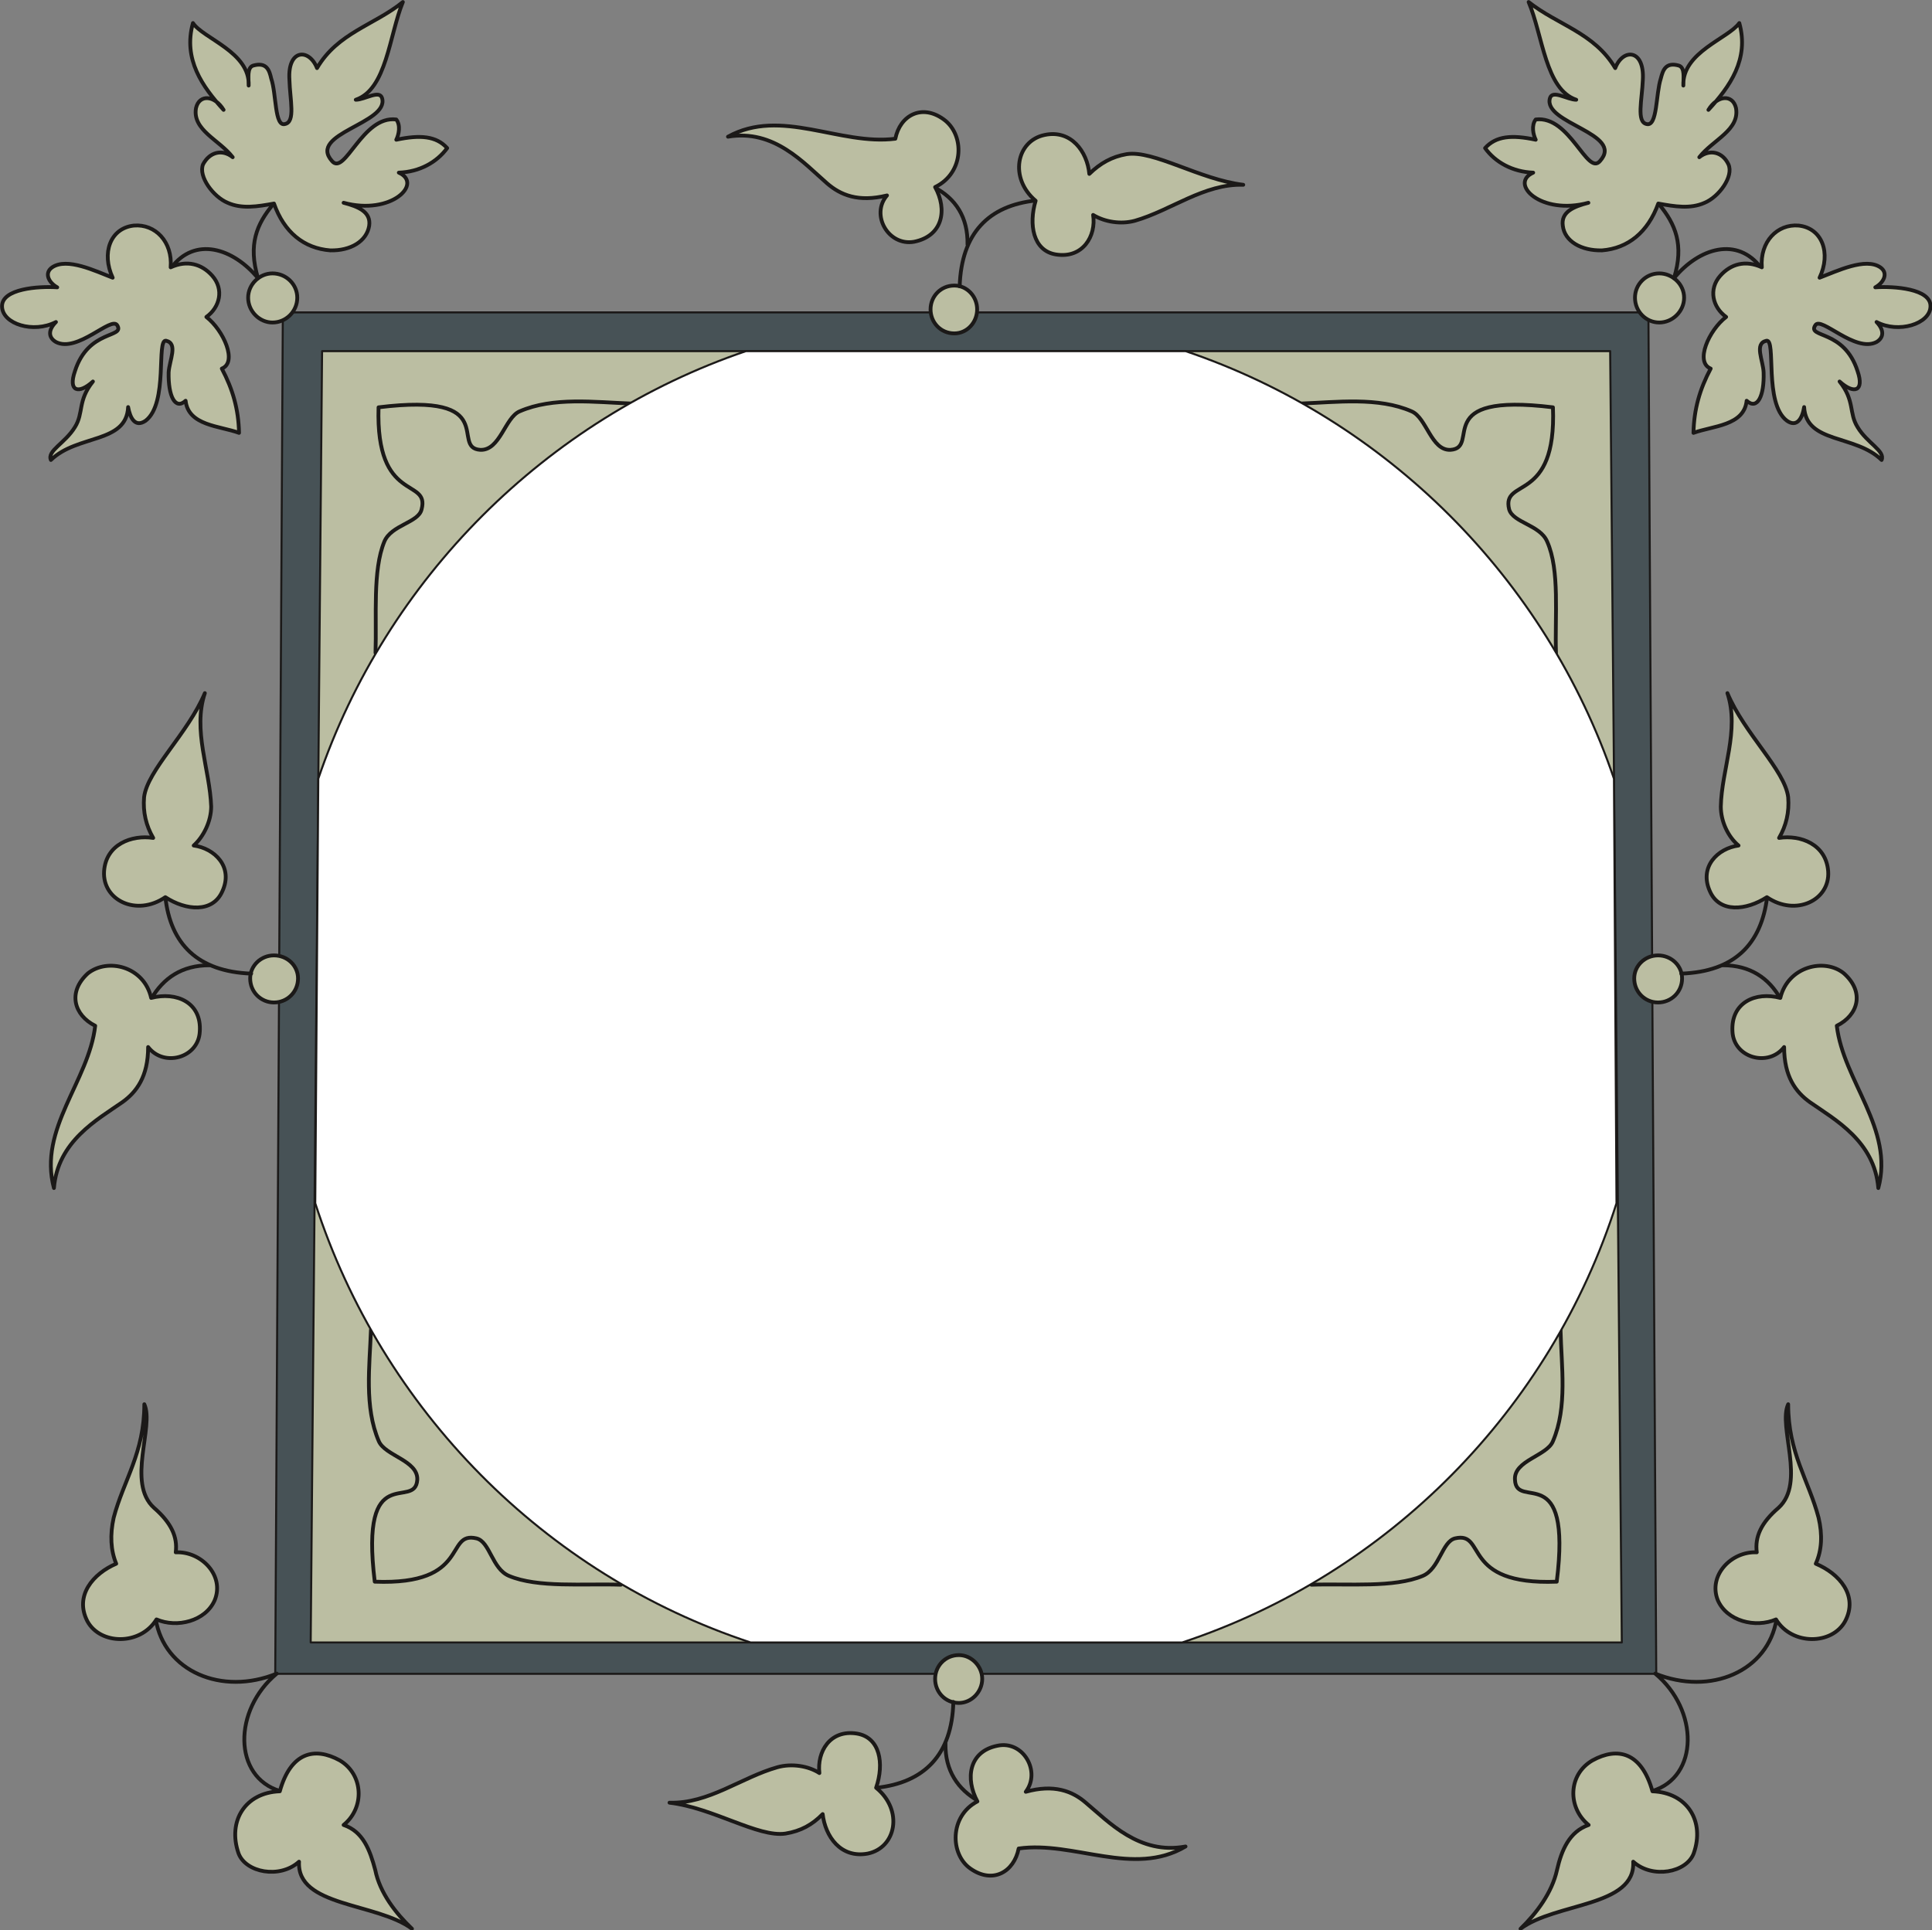 <svg xmlns="http://www.w3.org/2000/svg" version="1.2" width="76.3mm" height="76.25mm" viewBox="0 0 7630 7625" preserveAspectRatio="xMidYMid" fill-rule="evenodd" stroke-width="28.222" stroke-linejoin="round" xml:space="preserve"><rect x="0" y="0" width="7630" height="7625" fill="#808080" stroke="none"/><defs class="ClipPathGroup"><clipPath id="a" clipPathUnits="userSpaceOnUse"><path d="M0 0h7630v7625H0z"/></clipPath></defs><g class="SlideGroup"><g class="Slide" clip-path="url(#a)"><g class="Page"><g class="com.sun.star.drawing.PolyPolygonShape"><path class="BoundingBox" fill="none" d="M1083 1230h5463v5387H1083z"/><path fill="#475256" d="m6541 6612-31-5378H1117l-30 5378h5454Z"/><path fill="none" stroke="#1B1918" stroke-width="8" stroke-linecap="round" d="m6541 6612-31-5378H1117l-30 5378h5454Z"/></g><g class="com.sun.star.drawing.PolyPolygonShape"><path class="BoundingBox" fill="none" d="M1223 1383h5187v5110H1223z"/><path fill="#BBBEA2" d="M1272 1387h5087l46 5101H1227l45-5101Z"/><path fill="none" stroke="#1B1918" stroke-width="8" stroke-linecap="round" d="M1272 1387h5087l46 5101H1227l45-5101Z"/></g><g fill="none" class="com.sun.star.drawing.OpenBezierShape"><path class="BoundingBox" d="M5171 5245h1009v1024H5171z"/><path stroke="#1B1918" stroke-width="15" stroke-linecap="round" d="M5179 6260c147-5 326 13 440-35 66-28 76-135 127-148 127-30 20 186 402 171 61-489-160-278-165-403-5-76 127-94 150-152 58-135 33-298 30-440"/></g><g fill="none" class="com.sun.star.drawing.OpenBezierShape"><path class="BoundingBox" d="M1449 5245h1012v1024H1449z"/><path stroke="#1B1918" stroke-width="15" stroke-linecap="round" d="M2452 6260c-148-5-328 13-442-35-67-28-75-135-128-148-127-30-21 186-402 171-60-489 160-278 168-403 3-76-127-94-152-152-58-135-36-298-31-440"/></g><g fill="none" class="com.sun.star.drawing.OpenBezierShape"><path class="BoundingBox" d="M1475 1578h1026v1010H1475z"/><path stroke="#1B1918" stroke-width="15" stroke-linecap="round" d="M1483 2579c5-145-12-326 35-440 28-66 135-74 147-127 33-127-182-21-170-403 488-60 280 160 402 168 78 3 97-127 155-152 133-58 298-36 440-31"/></g><g fill="none" class="com.sun.star.drawing.OpenBezierShape"><path class="BoundingBox" d="M5130 1578h1024v1010H5130z"/><path stroke="#1B1918" stroke-width="15" stroke-linecap="round" d="M6145 2579c-5-145 16-326-35-440-28-66-135-74-150-127-31-127 188-21 173-403-489-60-281 160-405 168-76 3-94-127-153-152-132-58-298-36-437-31"/></g><g fill="none" class="com.sun.star.drawing.OpenBezierShape"><path class="BoundingBox" d="M6517 6388h508v696h-508z"/><path stroke="#1B1918" stroke-width="15" stroke-linecap="round" d="M6525 7075c185-56 185-320 12-464 219 89 446-10 479-215"/></g><g class="com.sun.star.drawing.ClosedBezierShape"><path class="BoundingBox" fill="none" d="M6767 5539h547v945h-547z"/><path fill="#BBBEA2" d="M7014 6397c-81 35-194 7-230-76-39-98 54-194 154-189-8-61 17-117 86-176 109-99-3-321 38-409 0 193 81 300 120 448 16 68 13 129-11 182 93 39 169 126 116 227-51 94-210 97-273-7Z"/><path fill="none" stroke="#1B1918" stroke-width="15" stroke-linecap="round" d="M7014 6397c-81 35-194 7-230-76-39-98 54-194 154-189-8-61 17-117 86-176 109-99-3-321 38-409 0 193 81 300 120 448 16 68 13 129-11 182 93 39 169 126 116 227-51 94-210 97-273-7Z"/></g><g class="com.sun.star.drawing.ClosedBezierShape"><path class="BoundingBox" fill="none" d="M5997 6919h714v709h-714z"/><path fill="#BBBEA2" d="M6526 7076c-43-154-137-177-237-122-97 56-99 187-15 255-76 26-107 99-125 178-20 90-81 171-144 232 139-104 455-86 445-265 76 69 211 43 239-33 45-127-26-240-163-245Z"/><path fill="none" stroke="#1B1918" stroke-width="15" stroke-linecap="round" d="M6526 7076c-43-154-137-177-237-122-97 56-99 187-15 255-76 26-107 99-125 178-20 90-81 171-144 232 139-104 455-86 445-265 76 69 211 43 239-33 45-127-26-240-163-245Z"/></g><g fill="none" class="com.sun.star.drawing.OpenBezierShape"><path class="BoundingBox" d="M607 6388h508v696H607z"/><path stroke="#1B1918" stroke-width="15" stroke-linecap="round" d="M1106 7075c-186-56-186-320-13-464-218 89-445-10-478-215"/></g><g class="com.sun.star.drawing.ClosedBezierShape"><path class="BoundingBox" fill="none" d="M320 5539h547v945H320z"/><path fill="#BBBEA2" d="M618 6397c81 35 194 7 230-76 40-98-54-194-154-189 8-61-18-117-86-176-109-99 2-321-38-409 0 193-82 300-121 448-15 68-12 129 10 182-91 39-166 126-114 227 51 94 209 97 273-7Z"/><path fill="none" stroke="#1B1918" stroke-width="15" stroke-linecap="round" d="M618 6397c81 35 194 7 230-76 40-98-54-194-154-189 8-61-18-117-86-176-109-99 2-321-38-409 0 193-82 300-121 448-15 68-12 129 10 182-91 39-166 126-114 227 51 94 209 97 273-7Z"/></g><g class="com.sun.star.drawing.ClosedBezierShape"><path class="BoundingBox" fill="none" d="M921 6919h715v709H921z"/><path fill="#BBBEA2" d="M1105 7076c43-154 137-177 237-122 94 56 99 187 15 255 77 26 104 99 125 178 18 90 81 171 145 232-140-104-456-86-446-265-76 69-211 43-239-33-44-127 26-240 163-245Z"/><path fill="none" stroke="#1B1918" stroke-width="15" stroke-linecap="round" d="M1105 7076c43-154 137-177 237-122 94 56 99 187 15 255 77 26 104 99 125 178 18 90 81 171 145 232-140-104-456-86-446-265-76 69-211 43-239-33-44-127 26-240 163-245Z"/></g><g class="com.sun.star.drawing.ClosedBezierShape"><path class="BoundingBox" fill="none" d="M6446 3766h206v203h-206z"/><path fill="#BBBEA2" d="M6548 3774c-51 0-94 40-94 91 0 54 43 95 94 95 52 0 95-41 95-95 0-51-43-91-95-91Z"/><path fill="none" stroke="#1B1918" stroke-width="15" stroke-linecap="round" d="M6548 3774c-51 0-94 40-94 91 0 54 43 95 94 95 52 0 95-41 95-95 0-51-43-91-95-91Z"/></g><g fill="none" class="com.sun.star.drawing.OpenBezierShape"><path class="BoundingBox" d="M6632 3535h356v320h-356z"/><path stroke="#1B1918" stroke-width="15" stroke-linecap="round" d="M6640 3846c211-8 316-117 339-303"/></g><g fill="none" class="com.sun.star.drawing.OpenBezierShape"><path class="BoundingBox" d="M6797 3805h244v150h-244z"/><path stroke="#1B1918" stroke-width="15" stroke-linecap="round" d="M6805 3813c106 0 181 50 227 133"/></g><g class="com.sun.star.drawing.ClosedBezierShape"><path class="BoundingBox" fill="none" d="M6732 2730h497v864h-497z"/><path fill="#BBBEA2" d="M6978 3544c-82 53-187 63-225-23-44-97 31-170 113-181-42-35-70-96-70-154 3-146 75-301 26-448 67 160 227 304 240 411 5 59-8 113-36 161 85-13 186 25 194 132 8 114-128 180-242 102Z"/><path fill="none" stroke="#1B1918" stroke-width="15" stroke-linecap="round" d="M6978 3544c-82 53-187 63-225-23-44-97 31-170 113-181-42-35-70-96-70-154 3-146 75-301 26-448 67 160 227 304 240 411 5 59-8 113-36 161 85-13 186 25 194 132 8 114-128 180-242 102Z"/></g><g class="com.sun.star.drawing.ClosedBezierShape"><path class="BoundingBox" fill="none" d="M6834 3807h606v895h-606z"/><path fill="#BBBEA2" d="M7031 3942c30-125 175-159 251-97 83 74 57 165-28 207 26 219 227 407 164 641-15-185-171-270-270-339-56-40-102-101-102-218-62 81-199 43-204-61-7-115 91-159 189-133Z"/><path fill="none" stroke="#1B1918" stroke-width="15" stroke-linecap="round" d="M7031 3942c30-125 175-159 251-97 83 74 57 165-28 207 26 219 227 407 164 641-15-185-171-270-270-339-56-40-102-101-102-218-62 81-199 43-204-61-7-115 91-159 189-133Z"/></g><g class="com.sun.star.drawing.ClosedBezierShape"><path class="BoundingBox" fill="none" d="M980 3766h206v203H980z"/><path fill="#BBBEA2" d="M1082 3774c52 0 95 40 95 91 0 54-43 95-95 95-51 0-94-41-94-95 0-51 43-91 94-91Z"/><path fill="none" stroke="#1B1918" stroke-width="15" stroke-linecap="round" d="M1082 3774c52 0 95 40 95 91 0 54-43 95-95 95-51 0-94-41-94-95 0-51 43-91 94-91Z"/></g><g fill="none" class="com.sun.star.drawing.OpenBezierShape"><path class="BoundingBox" d="M645 3535h356v320H645z"/><path stroke="#1B1918" stroke-width="15" stroke-linecap="round" d="M992 3846c-211-8-319-117-339-303"/></g><g fill="none" class="com.sun.star.drawing.OpenBezierShape"><path class="BoundingBox" d="M589 3805h247v150H589z"/><path stroke="#1B1918" stroke-width="15" stroke-linecap="round" d="M827 3813c-108 0-182 50-230 133"/></g><g class="com.sun.star.drawing.ClosedBezierShape"><path class="BoundingBox" fill="none" d="M403 2730h498v864H403z"/><path fill="#BBBEA2" d="M653 3544c81 53 187 63 225-23 45-97-31-170-113-181 39-35 69-96 69-154-5-146-74-301-25-448-67 160-227 304-240 411-5 59 8 113 36 161-85-13-187 25-194 132-7 114 128 180 242 102Z"/><path fill="none" stroke="#1B1918" stroke-width="15" stroke-linecap="round" d="M653 3544c81 53 187 63 225-23 45-97-31-170-113-181 39-35 69-96 69-154-5-146-74-301-25-448-67 160-227 304-240 411-5 59 8 113 36 161-85-13-187 25-194 132-7 114 128 180 242 102Z"/></g><g class="com.sun.star.drawing.ClosedBezierShape"><path class="BoundingBox" fill="none" d="M193 3807h606v895H193z"/><path fill="#BBBEA2" d="M597 3942c-28-125-172-159-250-97-81 74-55 165 29 207-25 219-226 407-163 641 15-185 171-270 270-339 56-40 102-101 102-218 62 81 199 43 204-61 8-115-92-159-192-133Z"/><path fill="none" stroke="#1B1918" stroke-width="15" stroke-linecap="round" d="M597 3942c-28-125-172-159-250-97-81 74-55 165 29 207-25 219-226 407-163 641 15-185 171-270 270-339 56-40 102-101 102-218 62 81 199 43 204-61 8-115-92-159-192-133Z"/></g><g class="com.sun.star.drawing.ClosedBezierShape"><path class="BoundingBox" fill="none" d="M3667 1120h201v206h-201z"/><path fill="#BBBEA2" d="M3859 1222c0 52-40 95-90 95-54 0-94-43-94-95 0-51 40-94 94-94 50 0 90 43 90 94Z"/><path fill="none" stroke="#1B1918" stroke-width="15" stroke-linecap="round" d="M3859 1222c0 52-40 95-90 95-54 0-94-43-94-95 0-51 40-94 94-94 50 0 90 43 90 94Z"/></g><g fill="none" class="com.sun.star.drawing.OpenBezierShape"><path class="BoundingBox" d="M3782 784h318v356h-318z"/><path stroke="#1B1918" stroke-width="15" stroke-linecap="round" d="M3790 1131c7-211 115-319 301-339"/></g><g fill="none" class="com.sun.star.drawing.OpenBezierShape"><path class="BoundingBox" d="M3680 731h150v244h-150z"/><path stroke="#1B1918" stroke-width="15" stroke-linecap="round" d="M3821 966c2-107-46-182-133-227"/></g><g class="com.sun.star.drawing.ClosedBezierShape"><path class="BoundingBox" fill="none" d="M4017 522h902v495h-902z"/><path fill="#BBBEA2" d="M4090 793c-28 94-10 197 79 212 108 18 161-74 148-156 46 28 110 38 165 23 143-41 273-147 428-142-173-21-354-138-461-121-58 10-104 36-147 78-8-88-72-176-176-154-113 23-141 171-36 260Z"/><path fill="none" stroke="#1B1918" stroke-width="15" stroke-linecap="round" d="M4090 793c-28 94-10 197 79 212 108 18 161-74 148-156 46 28 110 38 165 23 143-41 273-147 428-142-173-21-354-138-461-121-58 10-104 36-147 78-8-88-72-176-176-154-113 23-141 171-36 260Z"/></g><g class="com.sun.star.drawing.ClosedBezierShape"><path class="BoundingBox" fill="none" d="M2867 435h927v531h-927z"/><path fill="#BBBEA2" d="M3693 739c117-57 117-209 33-268-86-62-172-15-190 77-220 28-451-124-661-8 182-31 299 104 391 184 53 46 123 76 237 48-66 76 5 201 107 183 114-23 132-127 83-216Z"/><path fill="none" stroke="#1B1918" stroke-width="15" stroke-linecap="round" d="M3693 739c117-57 117-209 33-268-86-62-172-15-190 77-220 28-451-124-661-8 182-31 299 104 391 184 53 46 123 76 237 48-66 76 5 201 107 183 114-23 132-127 83-216Z"/></g><g class="com.sun.star.drawing.ClosedBezierShape"><path class="BoundingBox" fill="none" d="M3685 6530h203v206h-203z"/><path fill="#BBBEA2" d="M3693 6632c0-51 40-94 94-94 49 0 92 43 92 94 0 52-43 95-92 95-54 0-94-43-94-95Z"/><path fill="none" stroke="#1B1918" stroke-width="15" stroke-linecap="round" d="M3693 6632c0-51 40-94 94-94 49 0 92 43 92 94 0 52-43 95-92 95-54 0-94-43-94-95Z"/></g><g fill="none" class="com.sun.star.drawing.OpenBezierShape"><path class="BoundingBox" d="M3454 6715h320v356h-320z"/><path stroke="#1B1918" stroke-width="15" stroke-linecap="round" d="M3765 6723c-5 211-117 319-303 339"/></g><g fill="none" class="com.sun.star.drawing.OpenBezierShape"><path class="BoundingBox" d="M3726 6880h148v244h-148z"/><path stroke="#1B1918" stroke-width="15" stroke-linecap="round" d="M3734 6888c-2 106 49 181 131 227"/></g><g class="com.sun.star.drawing.ClosedBezierShape"><path class="BoundingBox" fill="none" d="M2636 6838h901v496h-901z"/><path fill="#BBBEA2" d="M3460 7062c33-97 15-199-76-214-107-17-158 73-148 156-43-28-109-39-166-23-142 40-272 145-426 140 172 20 350 138 458 122 61-10 106-35 147-77 10 88 71 176 178 156 112-23 142-171 33-260Z"/><path fill="none" stroke="#1B1918" stroke-width="15" stroke-linecap="round" d="M3460 7062c33-97 15-199-76-214-107-17-158 73-148 156-43-28-109-39-166-23-142 40-272 145-426 140 172 20 350 138 458 122 61-10 106-35 147-77 10 88 71 176 178 156 112-23 142-171 33-260Z"/></g><g class="com.sun.star.drawing.ClosedBezierShape"><path class="BoundingBox" fill="none" d="M3766 6885h925v533h-925z"/><path fill="#BBBEA2" d="M3860 7116c-111 58-108 209-28 265 89 63 173 13 191-79 217-31 453 114 659-8-183 34-303-97-394-173-53-46-126-74-237-43 61-80-10-204-112-182-114 23-127 131-79 220Z"/><path fill="none" stroke="#1B1918" stroke-width="15" stroke-linecap="round" d="M3860 7116c-111 58-108 209-28 265 89 63 173 13 191-79 217-31 453 114 659-8-183 34-303-97-394-173-53-46-126-74-237-43 61-80-10-204-112-182-114 23-127 131-79 220Z"/></g><g class="com.sun.star.drawing.ClosedBezierShape"><path class="BoundingBox" fill="none" d="M6449 1072h211v211h-211z"/><path fill="#BBBEA2" d="M6553 1080c-53 0-96 43-96 96 0 54 43 98 96 98 52 0 98-44 98-98 0-53-46-96-98-96Z"/><path fill="none" stroke="#1B1918" stroke-width="15" stroke-linecap="round" d="M6553 1080c-53 0-96 43-96 96 0 54 43 98 96 98 52 0 98-44 98-98 0-53-46-96-98-96Z"/></g><g class="com.sun.star.drawing.ClosedBezierShape"><path class="BoundingBox" fill="none" d="M5857 0h1032v998H5857z"/><path fill="#BBBEA2" d="M6549 804c-41 114-120 177-222 185-82 2-148-36-155-97-8-55 43-76 101-91-188 51-315-76-218-119-81-3-150-41-190-97 43-48 106-53 200-33-10-20-18-57 0-80 135-17 203 225 254 164 98-109-226-148-198-248 10-35 69 6 104 6-122-41-132-254-188-386 115 91 259 121 342 261 30-79 116-76 109 46-3 79-26 167 15 175 43 11 36-119 56-180 8-31 18-66 71-51 25 8 18 48 18 79-5-132 178-186 221-247 40 143-38 252-122 343 35-58 96-63 109-7 15 87-91 125-145 194 41-33 92-21 115 28 22 48-38 129-94 152-56 25-117 15-183 3Z"/><path fill="none" stroke="#1B1918" stroke-width="15" stroke-linecap="round" d="M6549 804c-41 114-120 177-222 185-82 2-148-36-155-97-8-55 43-76 101-91-188 51-315-76-218-119-81-3-150-41-190-97 43-48 106-53 200-33-10-20-18-57 0-80 135-17 203 225 254 164 98-109-226-148-198-248 10-35 69 6 104 6-122-41-132-254-188-386 115 91 259 121 342 261 30-79 116-76 109 46-3 79-26 167 15 175 43 11 36-119 56-180 8-31 18-66 71-51 25 8 18 48 18 79-5-132 178-186 221-247 40 143-38 252-122 343 35-58 96-63 109-7 15 87-91 125-145 194 41-33 92-21 115 28 22 48-38 129-94 152-56 25-117 15-183 3Z"/></g><g fill="none" class="com.sun.star.drawing.OpenBezierShape"><path class="BoundingBox" d="M6545 800h419v308h-419z"/><path stroke="#1B1918" stroke-width="15" stroke-linecap="round" d="M6553 808c63 77 99 158 58 291 99-120 250-166 344-41"/></g><g class="com.sun.star.drawing.ClosedBezierShape"><path class="BoundingBox" fill="none" d="M6680 883h953v943h-953z"/><path fill="#BBBEA2" d="M6958 1056c-65-30-123-13-164 33-48 54-30 125 23 163-69 53-124 179-61 204-43 81-66 160-68 254 76-28 200-28 210-127 42 38 70-18 67-112-2-48-38-114 11-125 40-8-11 247 81 316 40 28 61-10 68-54 8 145 201 107 306 209 15-36-57-66-95-130-35-56-10-104-71-180 56 51 99 40 71-41-53-166-200-130-167-181 22-38 157 110 242 66 30-18 30-48 0-79 86 46 211 8 213-61 3-71-145-81-218-76 33-18 53-56 20-79-59-40-171 15-240 41 46-97 11-196-83-206-84-7-153 64-145 165Z"/><path fill="none" stroke="#1B1918" stroke-width="15" stroke-linecap="round" d="M6958 1056c-65-30-123-13-164 33-48 54-30 125 23 163-69 53-124 179-61 204-43 81-66 160-68 254 76-28 200-28 210-127 42 38 70-18 67-112-2-48-38-114 11-125 40-8-11 247 81 316 40 28 61-10 68-54 8 145 201 107 306 209 15-36-57-66-95-130-35-56-10-104-71-180 56 51 99 40 71-41-53-166-200-130-167-181 22-38 157 110 242 66 30-18 30-48 0-79 86 46 211 8 213-61 3-71-145-81-218-76 33-18 53-56 20-79-59-40-171 15-240 41 46-97 11-196-83-206-84-7-153 64-145 165Z"/></g><g class="com.sun.star.drawing.ClosedBezierShape"><path class="BoundingBox" fill="none" d="M972 1072h211v211H972z"/><path fill="#BBBEA2" d="M1076 1080c54 0 98 43 98 96 0 54-44 98-98 98-51 0-96-44-96-98 0-53 45-96 96-96Z"/><path fill="none" stroke="#1B1918" stroke-width="15" stroke-linecap="round" d="M1076 1080c54 0 98 43 98 96 0 54-44 98-98 98-51 0-96-44-96-98 0-53 45-96 96-96Z"/></g><g class="com.sun.star.drawing.ClosedBezierShape"><path class="BoundingBox" fill="none" d="M743 0h1032v998H743z"/><path fill="#BBBEA2" d="M1082 804c40 114 119 177 222 185 81 2 144-36 154-97 8-55-43-76-101-91 188 51 315-76 218-119 82-3 150-41 191-97-43-48-107-53-201-33 10-20 18-57 0-80-134-17-203 225-254 164-97-109 226-148 198-248-10-35-68 6-104 6 122-41 132-254 186-386-112 91-257 121-339 261-31-79-117-76-109 46 2 79 25 167-18 175-41 11-33-119-54-180-7-31-17-66-71-51-25 8-18 48-18 79 6-132-180-186-220-247-40 143 38 252 121 343-35-58-96-63-109-7-15 87 92 125 145 194-41-33-91-21-117 28-20 48 41 129 97 152 56 25 117 15 183 3Z"/><path fill="none" stroke="#1B1918" stroke-width="15" stroke-linecap="round" d="M1082 804c40 114 119 177 222 185 81 2 144-36 154-97 8-55-43-76-101-91 188 51 315-76 218-119 82-3 150-41 191-97-43-48-107-53-201-33 10-20 18-57 0-80-134-17-203 225-254 164-97-109 226-148 198-248-10-35-68 6-104 6 122-41 132-254 186-386-112 91-257 121-339 261-31-79-117-76-109 46 2 79 25 167-18 175-41 11-33-119-54-180-7-31-17-66-71-51-25 8-18 48-18 79 6-132-180-186-220-247-40 143 38 252 121 343-35-58-96-63-109-7-15 87 92 125 145 194-41-33-91-21-117 28-20 48 41 129 97 152 56 25 117 15 183 3Z"/></g><g fill="none" class="com.sun.star.drawing.OpenBezierShape"><path class="BoundingBox" d="M668 800h419v308H668z"/><path stroke="#1B1918" stroke-width="15" stroke-linecap="round" d="M1078 808c-64 77-99 158-59 291-99-120-250-166-343-41"/></g><g class="com.sun.star.drawing.ClosedBezierShape"><path class="BoundingBox" fill="none" d="M0 883h953v943H0z"/><path fill="#BBBEA2" d="M674 1056c65-30 123-13 164 33 48 54 30 125-23 163 68 53 124 179 61 204 43 81 66 160 68 254-76-28-200-28-211-127-41 38-69-18-67-112 3-48 38-114-10-125-40-8 10 247-81 316-41 28-61-10-69-54-7 145-200 107-305 209-16-36 56-66 95-130 35-56 10-104 71-180-56 51-99 40-71-41 53-166 198-130 167-181-23-38-157 110-242 66-31-18-31-48 0-79-89 46-211 8-213-61-2-71 144-81 218-76-33-18-53-56-20-79 59-40 171 15 239 41-45-97-10-196 84-206 84-7 153 64 145 165Z"/><path fill="none" stroke="#1B1918" stroke-width="15" stroke-linecap="round" d="M674 1056c65-30 123-13 164 33 48 54 30 125-23 163 68 53 124 179 61 204 43 81 66 160 68 254-76-28-200-28-211-127-41 38-69-18-67-112 3-48 38-114-10-125-40-8 10 247-81 316-41 28-61-10-69-54-7 145-200 107-305 209-16-36 56-66 95-130 35-56 10-104 71-180-56 51-99 40-71-41 53-166 198-130 167-181-23-38-157 110-242 66-31-18-31-48 0-79-89 46-211 8-213-61-2-71 144-81 218-76-33-18-53-56-20-79 59-40 171 15 239 41-45-97-10-196 84-206 84-7 153 64 145 165Z"/></g><g class="com.sun.star.drawing.ClosedBezierShape"><path class="BoundingBox" fill="none" d="M1241 1383h5148v5110H1241z"/><path fill="#FFF" d="M4669 6488c813-269 1456-920 1715-1735l-10-1677c-269-790-897-1420-1692-1689H2946c-790 269-1420 899-1689 1689l-12 1677c264 815 904 1466 1719 1735h1705Z"/><path fill="none" stroke="#1B1918" stroke-width="8" stroke-linecap="round" d="M4669 6488c813-269 1456-920 1715-1735l-10-1677c-269-790-897-1420-1692-1689H2946c-790 269-1420 899-1689 1689l-12 1677c264 815 904 1466 1719 1735h1705Z"/></g></g></g></g></svg>
